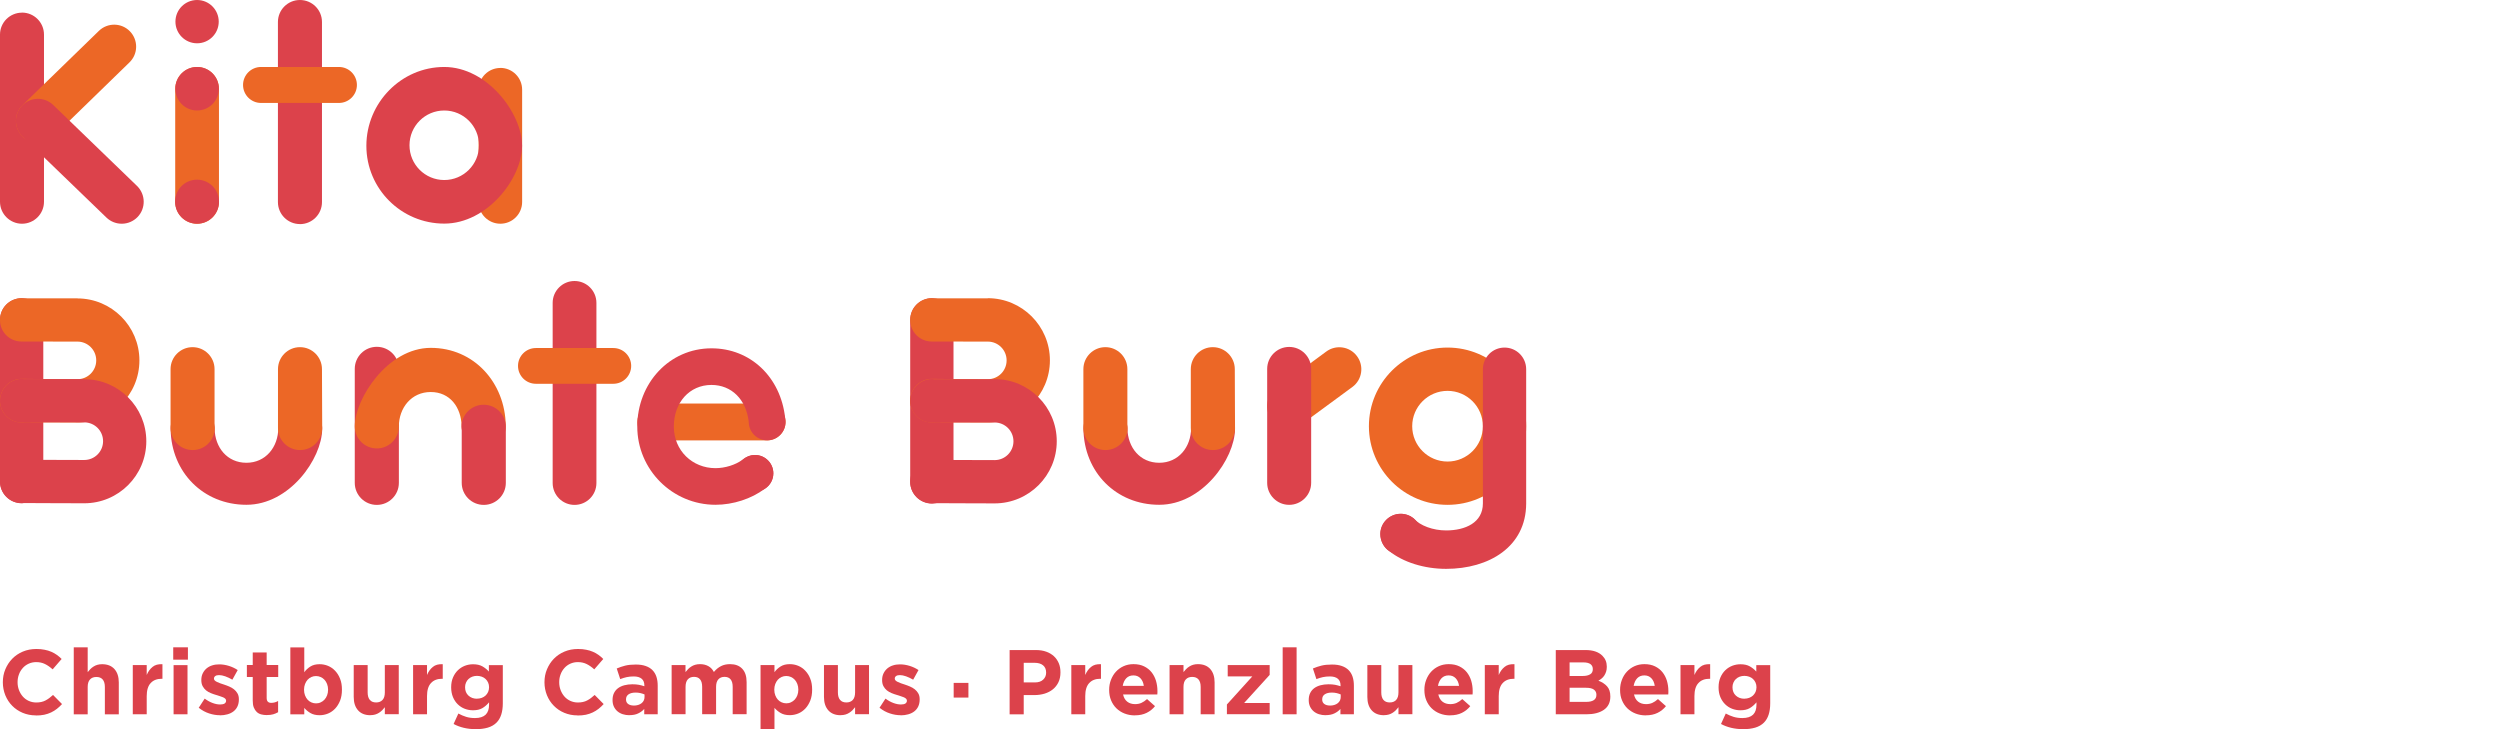 <svg viewBox="0 0 430.78 125.64" xmlns="http://www.w3.org/2000/svg"><g fill="none"><g fill="#dc424b"><path d="m173.97 112.01h4.52c.66 0 1.26.09 1.78.28.52.18.96.45 1.33.78.36.34.64.74.84 1.21s.29.99.29 1.56v.03c0 .64-.12 1.21-.35 1.69s-.55.89-.96 1.22-.88.57-1.42.74c-.54.16-1.12.25-1.75.25h-1.85v3.32h-2.43v-11.07zm4.36 5.58c.61 0 1.09-.16 1.42-.48.34-.32.51-.72.51-1.19v-.03c0-.55-.18-.96-.53-1.25s-.84-.43-1.45-.43h-1.88v3.38z"/><path d="m184.6 114.6h2.4v1.71c.24-.58.57-1.04 1-1.39.42-.35.99-.51 1.71-.47v2.51h-.13c-.8 0-1.43.24-1.89.73s-.69 1.24-.69 2.26v3.13h-2.4v-8.47z"/><path d="m195.54 123.27c-.63 0-1.22-.11-1.76-.32s-1.01-.51-1.41-.9-.7-.85-.92-1.38-.33-1.12-.33-1.78v-.03c0-.6.1-1.17.31-1.71s.49-1.01.86-1.41.81-.72 1.32-.95 1.08-.35 1.7-.35c.71 0 1.32.13 1.83.38s.95.59 1.29 1.02.59.92.76 1.47c.16.55.25 1.13.25 1.73v.3c0 .11-.01.22-.02.33h-5.9c.12.55.36.96.72 1.24s.81.42 1.35.42c.4 0 .76-.07 1.08-.21s.64-.36.98-.66l1.37 1.22c-.4.5-.88.88-1.45 1.16s-1.24.42-2.01.42zm1.55-5.09c-.07-.54-.26-.97-.57-1.3s-.71-.5-1.22-.5-.91.16-1.23.49c-.31.33-.51.76-.61 1.31h3.62z"/><path d="m201.53 114.6h2.4v1.21c.14-.18.29-.35.45-.52.16-.16.34-.31.55-.44.2-.13.42-.23.66-.3s.52-.11.82-.11c.92 0 1.63.28 2.13.84s.75 1.33.75 2.31v5.49h-2.4v-4.72c0-.57-.13-1-.38-1.29s-.61-.43-1.08-.43-.83.14-1.1.43-.4.72-.4 1.29v4.72h-2.4v-8.47z"/><path d="m211.41 121.39 4.38-4.84h-4.24v-1.95h7.23v1.69l-4.4 4.84h4.4v1.94h-7.37v-1.69z"/><path d="m221.02 111.54h2.4v11.54h-2.4z"/><path d="m228.41 123.24c-.4 0-.78-.06-1.13-.17s-.66-.28-.92-.5-.47-.49-.62-.81-.23-.69-.23-1.11v-.03c0-.46.08-.86.25-1.2s.4-.62.7-.84.66-.39 1.08-.5.88-.17 1.38-.17c.43 0 .81.03 1.13.09s.63.15.94.25v-.14c0-.51-.15-.89-.46-1.15s-.76-.4-1.36-.4c-.46 0-.87.04-1.23.12s-.72.19-1.11.34l-.6-1.83c.46-.2.95-.36 1.45-.49.51-.13 1.12-.19 1.83-.19.66 0 1.23.08 1.7.25.47.16.86.4 1.16.7.32.32.55.7.7 1.16s.22.97.22 1.54v4.92h-2.32v-.92c-.29.33-.65.59-1.06.78-.41.2-.91.29-1.5.29zm.73-1.66c.57 0 1.03-.14 1.37-.41s.51-.63.51-1.08v-.43c-.21-.09-.45-.17-.7-.23-.26-.06-.54-.09-.83-.09-.52 0-.92.1-1.22.3s-.44.49-.44.87v.03c0 .33.12.58.36.76s.56.27.95.27z"/><path d="m238.49 123.24c-.92 0-1.63-.28-2.13-.84s-.75-1.33-.75-2.31v-5.49h2.4v4.72c0 .57.13 1 .38 1.29s.61.43 1.08.43.83-.14 1.1-.43.4-.72.4-1.29v-4.72h2.4v8.47h-2.4v-1.21c-.14.18-.29.35-.45.52-.16.16-.35.31-.55.44s-.42.23-.66.3-.52.11-.82.11z"/><path d="m249.86 123.27c-.63 0-1.22-.11-1.76-.32s-1.01-.51-1.41-.9-.7-.85-.92-1.38-.33-1.12-.33-1.78v-.03c0-.6.1-1.17.31-1.71s.49-1.01.86-1.41.81-.72 1.32-.95 1.08-.35 1.7-.35c.71 0 1.32.13 1.83.38s.95.59 1.29 1.02.59.92.76 1.47c.16.55.25 1.13.25 1.73v.3c0 .11-.01.22-.02.33h-5.9c.12.55.36.96.72 1.24s.81.42 1.35.42c.4 0 .76-.07 1.08-.21s.64-.36.98-.66l1.37 1.22c-.4.5-.88.88-1.45 1.16s-1.24.42-2.01.42zm1.55-5.09c-.07-.54-.26-.97-.57-1.3s-.71-.5-1.22-.5-.91.16-1.23.49c-.31.33-.51.76-.61 1.31h3.62z"/><path d="m255.85 114.6h2.4v1.71c.24-.58.57-1.04 1-1.39.42-.35.99-.51 1.71-.47v2.51h-.13c-.8 0-1.43.24-1.89.73s-.69 1.24-.69 2.26v3.13h-2.4v-8.47z"/><path d="m268.09 112.01h5.13c1.27 0 2.24.33 2.89.98.51.51.76 1.13.76 1.88v.03c0 .32-.04.6-.12.84s-.18.46-.31.66-.28.37-.46.51c-.17.15-.36.27-.56.38.64.24 1.14.57 1.51.99s.55.99.55 1.73v.03c0 .51-.1.95-.29 1.33s-.47.7-.84.95c-.36.25-.8.44-1.31.57s-1.08.19-1.7.19h-5.26v-11.07zm4.62 4.47c.54 0 .96-.09 1.28-.28.32-.18.47-.48.47-.89v-.03c0-.37-.14-.65-.41-.85-.27-.19-.67-.29-1.19-.29h-2.4v2.34zm.65 4.46c.54 0 .96-.1 1.26-.29.31-.2.46-.5.46-.91v-.03c0-.37-.14-.66-.43-.88s-.74-.32-1.38-.32h-2.81v2.43h2.89z"/><path d="m283.58 123.27c-.63 0-1.22-.11-1.76-.32s-1.01-.51-1.41-.9-.7-.85-.92-1.38-.33-1.12-.33-1.78v-.03c0-.6.1-1.17.31-1.71.2-.54.49-1.01.86-1.41s.81-.72 1.32-.95 1.08-.35 1.7-.35c.71 0 1.32.13 1.83.38s.95.59 1.29 1.02.59.92.76 1.47c.16.55.25 1.13.25 1.73v.3c0 .11-.01.22-.02.33h-5.9c.12.55.36.96.72 1.24s.81.42 1.35.42c.4 0 .76-.07 1.08-.21s.64-.36.98-.66l1.37 1.22c-.4.5-.88.88-1.45 1.16s-1.24.42-2.01.42zm1.55-5.09c-.07-.54-.26-.97-.57-1.3s-.71-.5-1.22-.5-.91.16-1.23.49c-.31.33-.51.76-.61 1.31h3.62z"/><path d="m289.57 114.6h2.4v1.71c.24-.58.57-1.04 1-1.39.42-.35.99-.51 1.71-.47v2.51h-.13c-.8 0-1.43.24-1.89.73s-.69 1.24-.69 2.26v3.13h-2.4v-8.47z"/><path d="m300.29 125.64c-.7 0-1.36-.08-1.99-.23s-1.22-.37-1.75-.66l.82-1.8c.44.24.89.43 1.34.57s.96.21 1.53.21c.82 0 1.43-.2 1.83-.58.4-.39.59-.96.59-1.72v-.41c-.36.43-.75.77-1.17 1.01s-.95.36-1.6.36c-.5 0-.97-.09-1.42-.26s-.85-.43-1.2-.77-.62-.75-.83-1.24-.31-1.05-.31-1.68v-.03c0-.63.11-1.19.32-1.68s.49-.9.84-1.24.75-.59 1.2-.77c.45-.17.92-.26 1.41-.26.65 0 1.19.12 1.61.36s.8.54 1.12.9v-1.11h2.4v6.56c0 1.51-.36 2.62-1.08 3.34-.4.4-.9.69-1.51.87s-1.32.27-2.14.27zm.29-5.25c.29 0 .57-.05.82-.14s.47-.23.66-.4c.18-.17.33-.38.44-.62.1-.24.16-.51.16-.79v-.03c0-.28-.05-.55-.16-.79s-.25-.45-.44-.62c-.18-.17-.4-.31-.66-.4s-.53-.14-.82-.14-.57.05-.81.14c-.25.09-.46.23-.65.4-.18.17-.33.38-.43.62-.11.24-.16.51-.16.79v.03c0 .59.2 1.07.58 1.42.39.36.88.54 1.47.54z"/><path d="m164.33 117.67h2.54v2.53h-2.54z"/><path d="m6.17 123.27c-.81 0-1.57-.15-2.26-.44s-1.3-.7-1.8-1.21c-.51-.51-.9-1.11-1.19-1.81-.28-.7-.43-1.44-.43-2.23v-.03c0-.79.14-1.53.43-2.22s.68-1.3 1.19-1.82 1.11-.93 1.82-1.23 1.49-.45 2.34-.45c.52 0 .99.04 1.41.13.43.08.81.2 1.16.35s.67.33.96.54.57.44.82.7l-1.55 1.79c-.43-.39-.87-.7-1.32-.92s-.95-.33-1.51-.33c-.46 0-.89.09-1.29.27s-.74.43-1.02.74c-.28.32-.51.68-.66 1.1-.16.42-.24.86-.24 1.34v.03c0 .47.08.92.24 1.34s.38.79.66 1.11.62.57 1.01.75c.4.18.83.28 1.3.28.63 0 1.17-.12 1.6-.35.44-.23.87-.55 1.3-.95l1.55 1.57c-.28.31-.58.58-.88.82-.31.24-.64.45-1 .62s-.76.31-1.19.4-.92.13-1.45.13z"/><path d="m12.71 111.54h2.4v4.28c.14-.18.29-.35.45-.52.16-.16.34-.31.55-.44.2-.13.42-.23.66-.3s.52-.11.82-.11c.92 0 1.63.28 2.13.84s.75 1.33.75 2.31v5.49h-2.4v-4.72c0-.57-.13-1-.38-1.29s-.61-.43-1.08-.43-.83.14-1.1.43-.4.72-.4 1.29v4.72h-2.4v-11.54z"/><path d="m22.88 114.6h2.4v1.71c.24-.58.57-1.04 1-1.39.42-.35.99-.51 1.71-.47v2.51h-.13c-.8 0-1.43.24-1.89.73s-.69 1.24-.69 2.26v3.13h-2.4v-8.47z"/><path d="m29.85 111.54h2.53v2.13h-2.53zm.06 3.07h2.4v8.47h-2.4z"/><path d="m37.87 123.24c-.6 0-1.21-.1-1.84-.31-.63-.2-1.22-.53-1.79-.97l1.03-1.58c.46.34.92.59 1.38.76s.89.25 1.29.25c.35 0 .6-.06.77-.17.16-.12.25-.27.25-.46v-.03c0-.13-.05-.24-.14-.33s-.22-.18-.39-.25c-.16-.07-.35-.13-.56-.2-.21-.06-.43-.13-.66-.21-.29-.08-.59-.19-.89-.31s-.57-.28-.81-.47c-.24-.2-.44-.44-.59-.72s-.23-.63-.23-1.04v-.03c0-.43.08-.81.25-1.15.16-.33.38-.61.66-.85.28-.23.61-.41.98-.52.37-.12.78-.17 1.21-.17.54 0 1.08.09 1.64.26.55.17 1.06.41 1.53.72l-.92 1.66c-.42-.24-.83-.44-1.23-.58s-.75-.21-1.06-.21-.52.06-.66.17c-.15.11-.22.25-.22.42v.03c0 .12.05.22.14.31s.22.17.38.25.34.16.55.23.42.15.66.22c.29.09.59.21.9.34s.58.29.82.48.44.42.6.7c.16.27.24.61.24 1v.03c0 .47-.08.88-.25 1.23-.16.34-.39.62-.69.85s-.64.39-1.04.5-.82.17-1.27.17z"/><path d="m46.01 123.22c-.37 0-.7-.04-1-.12s-.56-.22-.77-.42-.38-.46-.51-.78-.18-.73-.18-1.23v-4.02h-1.01v-2.06h1.01v-2.16h2.4v2.16h1.99v2.06h-1.99v3.63c0 .55.26.83.78.83.42 0 .82-.11 1.19-.32v1.93c-.25.15-.53.27-.84.36s-.66.13-1.06.13z"/><path d="m55.07 123.24c-.64 0-1.17-.13-1.59-.38s-.77-.55-1.05-.88v1.11h-2.4v-11.54h2.4v4.28c.29-.4.65-.73 1.07-.99s.94-.39 1.57-.39c.5 0 .97.09 1.44.28.46.19.87.47 1.23.85s.65.83.86 1.38c.22.54.32 1.17.32 1.87v.03c0 .71-.11 1.33-.32 1.87-.22.54-.5 1-.85 1.37s-.76.66-1.22.85-.95.29-1.45.29zm-.62-2.04c.28 0 .55-.05.8-.17.25-.11.47-.27.66-.47.19-.21.34-.45.45-.74.11-.28.17-.61.17-.96v-.03c0-.35-.06-.67-.17-.96s-.26-.54-.45-.74c-.19-.21-.41-.36-.66-.47s-.51-.17-.8-.17-.55.06-.8.17-.46.27-.65.47c-.18.21-.33.45-.44.74s-.17.61-.17.96v.03c0 .35.06.67.17.96s.26.54.44.74.4.36.65.47.51.17.8.17z"/><path d="m63.83 123.24c-.92 0-1.63-.28-2.13-.84s-.75-1.33-.75-2.31v-5.49h2.4v4.72c0 .57.13 1 .38 1.29s.61.43 1.08.43.83-.14 1.1-.43.4-.72.4-1.29v-4.72h2.4v8.47h-2.4v-1.21c-.14.18-.29.35-.45.52-.16.16-.35.31-.55.44s-.42.23-.66.3-.52.11-.82.11z"/><path d="m71.18 114.6h2.4v1.71c.24-.58.57-1.04 1-1.39.42-.35.99-.51 1.71-.47v2.51h-.13c-.8 0-1.43.24-1.89.73s-.69 1.24-.69 2.26v3.13h-2.4v-8.47z"/><path d="m81.9 125.64c-.7 0-1.36-.08-1.99-.23s-1.22-.37-1.75-.66l.82-1.8c.44.24.89.43 1.34.57s.96.21 1.53.21c.82 0 1.43-.2 1.83-.58.4-.39.59-.96.59-1.72v-.41c-.36.43-.75.77-1.17 1.01s-.95.36-1.6.36c-.5 0-.97-.09-1.42-.26s-.85-.43-1.2-.77-.62-.75-.83-1.24c-.2-.49-.31-1.05-.31-1.68v-.03c0-.63.11-1.19.32-1.68s.49-.9.84-1.24.75-.59 1.2-.77c.45-.17.92-.26 1.41-.26.65 0 1.19.12 1.61.36s.8.54 1.12.9v-1.11h2.4v6.56c0 1.51-.36 2.62-1.08 3.34-.4.4-.9.69-1.51.87s-1.32.27-2.14.27zm.29-5.25c.29 0 .57-.05.82-.14s.47-.23.66-.4c.18-.17.33-.38.44-.62.1-.24.16-.51.16-.79v-.03c0-.28-.05-.55-.16-.79s-.25-.45-.44-.62c-.18-.17-.4-.31-.66-.4s-.53-.14-.82-.14-.57.05-.81.14c-.25.09-.46.23-.65.4-.18.17-.33.38-.43.62-.11.24-.16.51-.16.79v.03c0 .59.2 1.07.58 1.42.39.36.88.54 1.47.54z"/><path d="m99.5 123.27c-.81 0-1.57-.15-2.26-.44-.7-.29-1.3-.7-1.8-1.21-.51-.51-.9-1.11-1.19-1.81-.28-.7-.43-1.44-.43-2.23v-.03c0-.79.14-1.53.43-2.22s.68-1.3 1.19-1.82 1.11-.93 1.82-1.23 1.49-.45 2.34-.45c.52 0 .99.04 1.41.13.43.08.81.2 1.16.35s.67.33.96.54.57.44.82.7l-1.55 1.79c-.43-.39-.87-.7-1.32-.92s-.95-.33-1.51-.33c-.46 0-.89.09-1.29.27s-.74.43-1.02.74c-.28.32-.51.68-.66 1.1-.16.42-.24.86-.24 1.34v.03c0 .47.08.92.24 1.34s.38.79.66 1.11.62.57 1.01.75c.4.18.83.28 1.3.28.63 0 1.17-.12 1.6-.35.44-.23.87-.55 1.3-.95l1.55 1.57c-.28.31-.58.58-.88.82-.31.24-.64.45-1 .62s-.76.31-1.19.4-.92.13-1.45.13z"/><path d="m108.45 123.24c-.4 0-.78-.06-1.13-.17s-.66-.28-.92-.5-.47-.49-.62-.81-.23-.69-.23-1.11v-.03c0-.46.08-.86.25-1.2s.4-.62.7-.84.66-.39 1.08-.5.88-.17 1.38-.17c.43 0 .81.03 1.13.09s.63.15.94.25v-.14c0-.51-.15-.89-.46-1.15s-.76-.4-1.36-.4c-.46 0-.87.04-1.23.12s-.72.19-1.11.34l-.6-1.83c.46-.2.95-.36 1.45-.49.51-.13 1.12-.19 1.83-.19.66 0 1.23.08 1.7.25.47.16.86.4 1.16.7.32.32.55.7.7 1.16s.22.97.22 1.54v4.92h-2.32v-.92c-.29.33-.65.59-1.06.78-.41.2-.91.29-1.5.29zm.73-1.66c.57 0 1.03-.14 1.37-.41s.51-.63.51-1.08v-.43c-.21-.09-.45-.17-.7-.23-.26-.06-.54-.09-.83-.09-.52 0-.92.1-1.22.3-.29.2-.44.49-.44.87v.03c0 .33.12.58.36.76s.56.27.95.27z"/><path d="m115.72 114.6h2.4v1.21c.14-.18.29-.35.45-.52.16-.16.34-.31.55-.44.2-.13.42-.23.67-.3s.52-.11.83-.11c.56 0 1.04.12 1.45.35s.72.57.94 1c.37-.45.78-.78 1.23-1.01s.97-.34 1.55-.34c.9 0 1.6.26 2.1.79.51.53.76 1.3.76 2.32v5.52h-2.4v-4.72c0-.57-.12-1-.36-1.29s-.59-.43-1.04-.43-.81.14-1.07.43-.39.72-.39 1.29v4.72h-2.4v-4.72c0-.57-.12-1-.36-1.29s-.59-.43-1.04-.43-.81.14-1.07.43-.39.72-.39 1.29v4.72h-2.4v-8.47z"/><path d="m131.05 114.6h2.4v1.22c.29-.4.65-.73 1.07-.99s.94-.39 1.57-.39c.5 0 .97.09 1.44.28.46.19.87.47 1.23.85s.65.83.86 1.38c.22.54.32 1.17.32 1.87v.03c0 .71-.11 1.33-.32 1.87-.22.54-.5 1-.85 1.37s-.76.66-1.22.85-.95.29-1.46.29c-.64 0-1.17-.13-1.59-.38s-.77-.55-1.05-.88v3.64h-2.4v-11zm4.43 6.59c.28 0 .55-.05.8-.17.25-.11.47-.27.66-.47.19-.21.34-.45.45-.74.11-.28.17-.61.17-.96v-.03c0-.35-.06-.67-.17-.96s-.26-.54-.45-.74c-.19-.21-.41-.36-.66-.47s-.51-.17-.8-.17-.55.06-.8.17-.46.27-.65.47c-.18.21-.33.45-.44.74s-.17.61-.17.96v.03c0 .35.06.67.17.96s.26.54.44.74.4.36.65.47.51.17.8.17z"/><path d="m144.86 123.24c-.92 0-1.63-.28-2.13-.84s-.75-1.33-.75-2.31v-5.49h2.4v4.72c0 .57.13 1 .38 1.29s.61.43 1.08.43.83-.14 1.1-.43.4-.72.4-1.29v-4.72h2.4v8.47h-2.4v-1.21c-.14.18-.29.35-.45.52-.16.16-.35.31-.55.44s-.42.23-.66.3-.52.11-.82.11z"/><path d="m155.18 123.24c-.6 0-1.21-.1-1.84-.31-.63-.2-1.22-.53-1.79-.97l1.03-1.58c.46.34.92.59 1.38.76s.89.25 1.29.25c.35 0 .6-.06.77-.17.16-.12.25-.27.25-.46v-.03c0-.13-.05-.24-.14-.33s-.22-.18-.39-.25c-.16-.07-.35-.13-.56-.2-.21-.06-.43-.13-.66-.21-.29-.08-.59-.19-.89-.31s-.57-.28-.81-.47c-.24-.2-.44-.44-.59-.72s-.23-.63-.23-1.04v-.03c0-.43.08-.81.25-1.15.16-.33.38-.61.66-.85.28-.23.61-.41.98-.52.37-.12.78-.17 1.21-.17.54 0 1.08.09 1.64.26.55.17 1.06.41 1.53.72l-.92 1.66c-.42-.24-.83-.44-1.23-.58s-.75-.21-1.06-.21-.52.06-.66.17c-.15.11-.22.25-.22.42v.03c0 .12.05.22.14.31s.22.17.38.25.34.16.55.23.42.15.66.22c.29.09.59.21.9.34s.58.29.82.48.44.42.6.7c.16.27.24.61.24 1v.03c0 .47-.08.88-.25 1.23-.16.34-.39.62-.69.85s-.64.39-1.04.5-.82.17-1.27.17z"/></g><g fill="none"><path d="m160.57 51.38c-2.06 0-3.73 1.67-3.73 3.72v27.95c0 2.05 1.67 3.72 3.73 3.72s3.73-1.67 3.73-3.72v-27.95c0-2.05-1.67-3.72-3.73-3.72z" fill="#dc424b"/><path d="m170.21 51.41h-9.22s.06.01.09.02c-.16-.02-.31-.05-.48-.05-2.08 0-3.76 1.69-3.76 3.76s1.66 3.71 3.73 3.71c.15 0 .31.02.46 0 1.62 0 8.04.01 9.18.01 1.79 0 3.24 1.45 3.24 3.24s-1.45 3.24-3.24 3.24c-1.27 0-3.13-.02-5.49-.02-1.03 0-2.74-.04-4.05-.04 0 0 0 0-.02 0s-.04 0-.06 0c-2.08 0-3.76 1.68-3.76 3.76s1.69 3.76 3.76 3.76c.15 0 .29-.03.44-.04 2.3 0 4.09.04 9.17.04 5.92 0 10.71-4.8 10.71-10.71s-4.8-10.71-10.71-10.71z" fill="#ec6726"/><path d="m171.39 65.34h-10.4s.06.01.09.02c-.16-.02-.31-.05-.48-.05-2.08 0-3.76 1.69-3.76 3.76s1.69 3.76 3.76 3.76c.15 0 .29-.03.43-.04 1.62 0 9.22.01 10.36.01 1.79 0 3.24 1.45 3.24 3.24s-1.45 3.24-3.24 3.24c-1.27 0-4.31-.02-6.67-.02-1.03 0-2.74-.04-4.05-.04 0 0 0 0-.02 0s-.04 0-.06 0c-2.08 0-3.76 1.69-3.76 3.76s1.69 3.76 3.76 3.76c.15 0 .29-.03.44-.04 2.3 0 5.27.04 10.35.04 5.92 0 10.71-4.8 10.71-10.71s-4.8-10.71-10.71-10.71z" fill="#dc424b"/></g><g fill="none"><path d="m186.69 73.96c.11 7.4 5.63 13.02 13.06 13.02s12.99-7.91 13.06-13.04c0-.04 0-.07 0-.11 0-.01 0-.02 0-.04s0-.03 0-.05c-.05-2.05-1.72-3.7-3.79-3.7s-3.74 1.65-3.78 3.7c0 3.31-2.18 6-5.49 6s-5.42-2.63-5.48-5.88c0-.01 0-.02 0-.03 0-2.1-1.7-3.8-3.79-3.8s-3.79 1.7-3.79 3.8v.12z" fill="#dc424b"/><g fill="#ec6726"><path d="m190.49 77.55c2.1 0 3.81-1.71 3.81-3.81 0-.17-.01-.33-.04-.49v-9.64c0-2.09-1.7-3.79-3.79-3.79s-3.79 1.7-3.79 3.79v10.13c0 2.1 1.7 3.81 3.81 3.81z"/><path d="m209 77.55c2.1 0 3.81-1.71 3.81-3.81 0-.17-.04-10.13-.04-10.13 0-2.09-1.7-3.79-3.79-3.79s-3.79 1.7-3.79 3.79v10.13c0 2.1 1.7 3.81 3.81 3.81z"/></g></g><g fill="none"><path d="m219.11 72.26c-1.26-1.67-.93-4.05.75-5.31 0 0 6.97-5.09 8.64-6.35s4.05-.93 5.31.75c1.26 1.67.93 4.05-.75 5.31l-8.64 6.35c-1.67 1.26-4.05.92-5.31-.75z" fill="#ec6726"/><path d="m222.14 86.99c2.09 0 3.79-1.7 3.79-3.79v-19.63c0-2.09-1.7-3.79-3.79-3.79s-3.79 1.7-3.79 3.79v19.63c0 2.09 1.7 3.79 3.79 3.79z" fill="#dc424b"/></g><g fill="none"><path d="m244.89 92.05c0-1.94-1.57-3.52-3.52-3.52s-3.52 1.57-3.52 3.52 1.57 3.52 3.52 3.52 3.52-1.58 3.52-3.52z" fill="#dc424b"/><path d="m249.43 67.35c3.36 0 6.09 2.73 6.09 6.09s-2.73 6.09-6.09 6.09-6.09-2.73-6.09-6.09 2.73-6.09 6.09-6.09m0-7.46c-7.48 0-13.55 6.07-13.55 13.55s6.07 13.55 13.55 13.55 13.55-6.07 13.55-13.55-6.07-13.55-13.55-13.55z" fill="#ec6726"/><path d="m259.25 59.89c-2.06 0-3.73 1.67-3.73 3.73v23.12c0 3.32-3.03 4.66-6.34 4.66-2.22 0-4.48-.8-5.62-2.09h-.01c-.59-.48-1.35-.77-2.18-.77-1.89 0-3.52 1.55-3.52 3.44 0 1.22.62 2.4 1.58 3.01 2.36 1.88 5.96 3.03 9.75 3.03 7.41 0 13.75-3.8 13.8-11.2v-23.2c0-2.06-1.67-3.73-3.73-3.73z" fill="#dc424b"/></g><g fill="none"><path d="m3.73 51.38c-2.06 0-3.73 1.66-3.73 3.71v27.89c0 2.05 1.67 3.71 3.73 3.71s3.73-1.66 3.73-3.71v-27.89c0-2.05-1.67-3.71-3.73-3.71z" fill="#dc424b"/><path d="m13.34 51.41h-9.2s.06.01.09.02c-.16-.02-.31-.05-.48-.05-2.07 0-3.75 1.68-3.75 3.76s1.65 3.71 3.73 3.71c.15 0 .31.02.45 0 1.62 0 8.02.01 9.16.01 1.79 0 3.24 1.45 3.24 3.24s-1.45 3.24-3.24 3.24c-1.26 0-3.12-.02-5.48-.02-1.03 0-2.73-.04-4.04-.04 0 0 0 0-.02 0s-.04 0-.06 0c-2.07 0-3.75 1.68-3.75 3.76s1.68 3.76 3.75 3.76c.15 0 .29-.03.44-.04 2.3 0 4.08.04 9.15.04 5.9 0 10.69-4.79 10.69-10.69s-4.79-10.69-10.69-10.69z" fill="#ec6726"/><path d="m14.52 65.32h-10.38s.06.01.09.02c-.16-.02-.31-.05-.48-.05-2.07 0-3.75 1.68-3.75 3.76s1.68 3.76 3.75 3.76c.15 0 .28-.03.43-.04 1.62 0 9.2.01 10.34.01 1.79 0 3.24 1.45 3.24 3.24s-1.45 3.24-3.24 3.24c-1.26 0-4.3-.02-6.65-.02-1.03 0-2.73-.04-4.04-.04 0 0 0 0-.02 0s-.04 0-.06 0c-2.07 0-3.75 1.68-3.75 3.76s1.68 3.76 3.75 3.76c.15 0 .29-.03.44-.04 2.3 0 5.26.04 10.33.04 5.9 0 10.69-4.79 10.69-10.69s-4.79-10.69-10.69-10.69z" fill="#dc424b"/></g><g fill="none"><path d="m29.4 73.96c.11 7.4 5.63 13.02 13.06 13.02s12.99-7.91 13.06-13.04c0-.04 0-.07 0-.11 0-.01 0-.02 0-.04s0-.03 0-.05c-.05-2.05-1.72-3.7-3.79-3.7s-3.74 1.65-3.78 3.7c0 3.31-2.18 6-5.49 6s-5.42-2.63-5.48-5.88c0-.01 0-.02 0-.03 0-2.1-1.7-3.79-3.79-3.79s-3.79 1.7-3.79 3.79v.12z" fill="#dc424b"/><g fill="#ec6726"><path d="m33.2 77.55c2.1 0 3.81-1.71 3.81-3.81 0-.17-.01-.33-.04-.49v-9.64c0-2.09-1.7-3.79-3.79-3.79s-3.79 1.7-3.79 3.79v10.13c0 2.1 1.7 3.81 3.81 3.81z"/><path d="m51.71 77.55c2.1 0 3.81-1.71 3.81-3.81 0-.17-.04-10.13-.04-10.13 0-2.09-1.7-3.79-3.79-3.79s-3.79 1.7-3.79 3.79v10.13c0 2.1 1.7 3.81 3.81 3.81z"/></g></g><g fill="none"><path d="m64.93 59.76c2.1 0 3.8 1.7 3.8 3.8v19.64c0 2.1-1.7 3.8-3.8 3.8s-3.8-1.7-3.8-3.8v-19.64c0-2.1 1.7-3.8 3.8-3.8z" fill="#dc424b"/><path d="m87.15 73.34c-.11-7.42-5.48-13.4-12.92-13.4s-13.03 8.73-13.1 13.42v.11.04.05c.05 2.06 1.73 3.71 3.8 3.71s3.75-1.66 3.79-3.71c0-3.32 2.19-6.01 5.5-6.01s5.26 2.63 5.32 5.89v.03c0 2.1 1.7 3.81 3.8 3.81s3.8-1.7 3.8-3.81c0-.04 0-.08 0-.12z" fill="#ec6726"/><g fill="#dc424b"><path d="m83.36 87c.09 0 .17 0 .25-.01h-.5c.08 0 .17.01.25.01z"/><path d="m83.34 69.74c-2.11 0-3.82 1.71-3.82 3.82 0 .17.01.33.04.49v9.15c0 2.1 1.7 3.8 3.8 3.8s3.8-1.7 3.8-3.8v-9.64c0-2.11-1.71-3.82-3.82-3.82z"/></g></g><g fill="none"><path d="m99 87c2.09 0 3.77-1.69 3.77-3.77v-31.04c0-2.08-1.69-3.77-3.77-3.77s-3.77 1.69-3.77 3.77v31.04c0 2.08 1.69 3.77 3.77 3.77z" fill="#dc424b"/><path d="m108.76 63.05c0 1.7-1.38 3.08-3.08 3.08h-13.34c-1.7 0-3.08-1.38-3.08-3.08s1.38-3.08 3.08-3.08h13.34c1.7 0 3.08 1.38 3.08 3.08z" fill="#ec6726"/></g><g fill="none"><path d="m113 75.89c-1.75 0-3.18-1.43-3.18-3.18s1.43-3.18 3.18-3.18h19.18c1.75 0 3.18 1.43 3.18 3.18s-1.43 3.18-3.18 3.18z" fill="#ec6726"/><g fill="#dc424b"><path d="m123.29 86.98c-7.43 0-13.48-6.05-13.48-13.48s5.5-13.48 12.79-13.48c6.7 0 11.92 4.93 12.69 12 .05.24.07.46.07.68 0 1.75-1.42 3.17-3.17 3.17s-3.17-1.42-3.17-3.17c-.44-3.88-2.97-6.37-6.43-6.37-3.76 0-6.48 3.01-6.48 7.17s3.22 7.17 7.17 7.17c1.65 0 3.45-.56 4.64-1.44s.14-.09.14-.09c.57-.47 1.29-.74 2.03-.74 1.74 0 3.16 1.42 3.16 3.16 0 1.09-.56 2.09-1.49 2.67-2.27 1.72-5.44 2.75-8.48 2.75z"/><path d="m130.1 84.72c-1.74 0-3.16-1.42-3.16-3.16s1.42-3.16 3.16-3.16 3.16 1.42 3.16 3.16-1.42 3.16-3.16 3.16z"/></g></g><g fill="none"><path d="m3.79 2.18c-2.09 0-3.79 1.69-3.79 3.78v28.8c0 2.09 1.7 3.79 3.79 3.79s3.79-1.69 3.79-3.79v-28.8c0-2.09-1.7-3.79-3.79-3.79z" fill="#dc424b"/><path d="m22.4 5.41c-1.45-1.51-3.85-1.55-5.36-.09l-13.14 12.77c-1.51 1.45-1.55 3.85-.09 5.36 1.45 1.5 3.85 1.55 5.35.09l13.14-12.78c1.51-1.45 1.55-3.85.09-5.36z" fill="#ec6726"/><path d="m3.81 18.19c-1.45 1.51-1.41 3.9.09 5.36l14.44 13.94c1.51 1.45 3.9 1.41 5.36-.09 1.45-1.5 1.41-3.9-.09-5.36l-14.44-13.95c-1.5-1.45-3.9-1.41-5.35.09z" fill="#dc424b"/></g><g fill="none"><path d="m33.96 11.54c2.08 0 3.77 1.69 3.77 3.77v19.48c0 2.08-1.69 3.77-3.77 3.77s-3.77-1.69-3.77-3.77v-19.48c0-2.08 1.69-3.77 3.77-3.77z" fill="#ec6726"/><g fill="#dc424b"><path d="m37.71 15.29c0-2.07-1.68-3.75-3.75-3.75s-3.75 1.68-3.75 3.75 1.68 3.75 3.75 3.75 3.75-1.68 3.75-3.75z"/><path d="m37.69 3.73c0-2.06-1.67-3.73-3.73-3.73s-3.73 1.67-3.73 3.73 1.67 3.73 3.73 3.73 3.73-1.67 3.73-3.73z"/></g></g><path d="m37.74 34.75c0-2.09-1.69-3.79-3.79-3.79s-3.78 1.69-3.78 3.79 1.69 3.79 3.78 3.79 3.79-1.7 3.79-3.79z" fill="#dc424b"/><g fill="none"><path d="m51.68 38.62c2.1 0 3.8-1.7 3.8-3.79v-31.04c0-2.1-1.7-3.79-3.8-3.79s-3.79 1.7-3.79 3.79v31.03c0 2.1 1.7 3.79 3.79 3.79z" fill="#dc424b"/><path d="m61.5 14.64c0 1.71-1.39 3.1-3.1 3.1h-13.42c-1.71 0-3.1-1.39-3.1-3.1s1.39-3.1 3.1-3.1h13.42c1.71 0 3.1 1.39 3.1 3.1z" fill="#ec6726"/></g><g fill="none"><path d="m86.22 11.71c-2.07 0-3.75 1.68-3.75 3.75v19.35c0 2.07 1.68 3.74 3.75 3.74s3.75-1.68 3.75-3.74v-19.36c0-2.07-1.68-3.75-3.75-3.75z" fill="#ec6726"/><path d="m76.55 11.54c-7.41 0-13.42 6.17-13.42 13.58s6.01 13.41 13.42 13.41 13.41-7.8 13.41-13.41-6.01-13.58-13.41-13.58zm0 19.48c-3.31 0-5.99-2.68-5.99-5.99s2.68-5.99 5.99-5.99 5.99 2.68 5.99 5.99-2.68 5.99-5.99 5.99z" fill="#dc424b"/></g></g></svg>